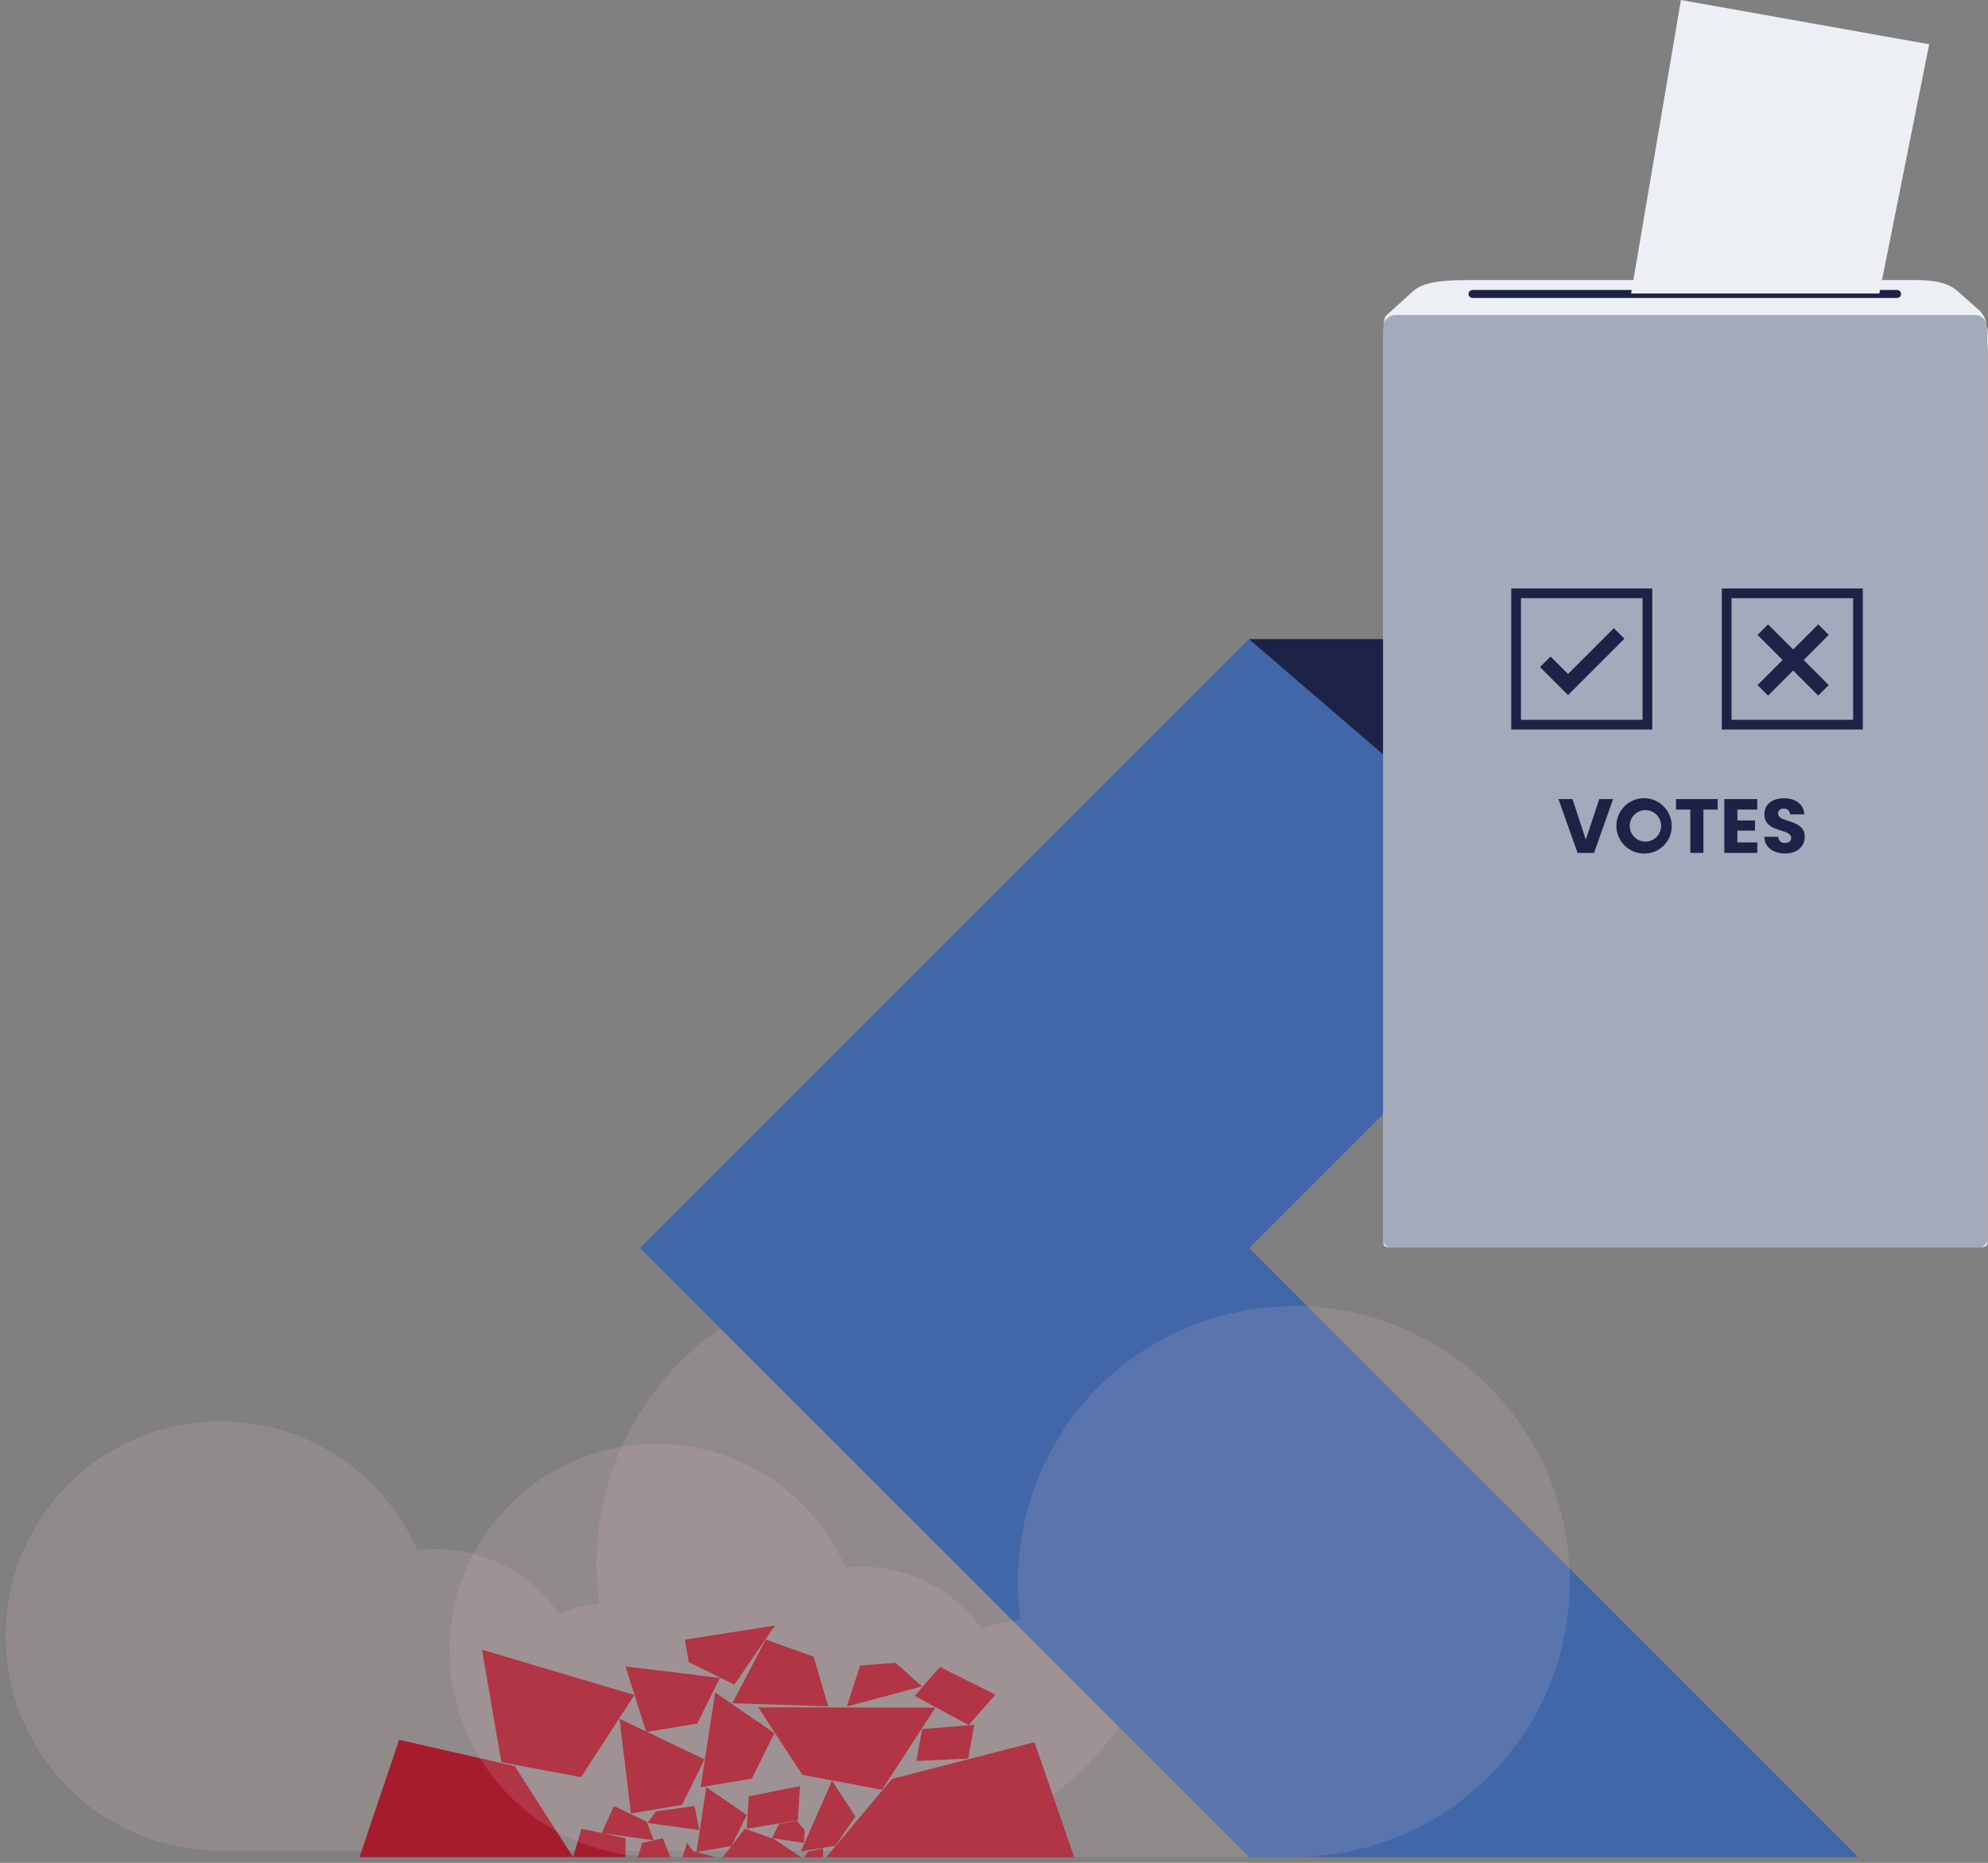 <svg xmlns="http://www.w3.org/2000/svg" width="723" height="677.533" viewBox="0 0 723 677.533">
  <rect x="0" y="0" width="723" height="677.533" fill="#808080" stroke="none"/>
  <g id="Layer_2" data-name="Layer 2" transform="translate(0 -221)">
    <g id="Layer_1" data-name="Layer 1" transform="translate(0 221)">
      <g id="Group_2325" data-name="Group 2325" transform="translate(0 462.711)" opacity="0.15">
        <path id="Path_8430" data-name="Path 8430" d="M320.078,326.08a104.108,104.108,0,0,0-103.2,118.577,44.313,44.313,0,0,0-14.634,3.612,54.8,54.8,0,0,0-45.1-23.612,56.024,56.024,0,0,0-6.481.392A78.1,78.1,0,1,0,79.044,534.441H320.078a104.129,104.129,0,0,0,0-208.258" transform="translate(1.06 -324.016)" fill="#e8c5cb"/>
        <rect id="Rectangle_1661" data-name="Rectangle 1661" width="427.331" height="212.406" fill="none"/>
      </g>
      <path id="Path_8431" data-name="Path 8431" d="M555.8,213.52,334.289,435.029,555.8,656.537H334.289L112.78,435.029,334.289,213.52Z" transform="translate(119.998 18.931)" fill="#4167a8"/>
      <path id="Path_8432" data-name="Path 8432" d="M446.248,213.52H395.934v12.141a1.509,1.509,0,0,1-1.509,1.509H227.36l110.319,94.919Z" transform="translate(226.897 5.289)" fill="#1d2347"/>
      <g id="Group_2327" data-name="Group 2327" transform="translate(503.026)">
        <path id="Path_8433" data-name="Path 8433" d="M416.235,401.076H199.515a1.424,1.424,0,0,1-1.445-1.424V70.114c0-2.642,0-6.791.991-7.843l9.515-8.628c4.561-4.293,13.251-4.293,25.367-4.293H390.332c4.85,0,12.384,0,16.842,4.293l7.472,6.625c4.417,3.695,3.117,12.611,3.117,15.274V399.59a1.424,1.424,0,0,1-1.424,1.424" transform="translate(-197.967 52.508)" fill="#eceff3"/>
        <path id="Path_8434" data-name="Path 8434" d="M368.9,54.01H214.535a1.465,1.465,0,0,1-1.465-1.465,1.445,1.445,0,0,1,1.465-1.445H368.9a1.455,1.455,0,0,1,0,2.91" transform="translate(-182.007 54.371)" fill="#1d2347"/>
        <path id="Path_8435" data-name="Path 8435" d="M417.071,56.63a17.4,17.4,0,0,1,.6,2.952V58.9a4.437,4.437,0,0,0-.6-2.27M198.163,57.972a4.418,4.418,0,0,0-.1.929v2.208c0-1.011,0-2.064.1-3.137" transform="translate(-197.977 60.254)" fill="#1d1d1b"/>
        <path id="Path_8436" data-name="Path 8436" d="M413.13,55.51H202.6a4.561,4.561,0,0,0-4.479,3.653c0,1.011-.1,2.064-.1,3.137V391.818a2.7,2.7,0,0,0,2.7,2.7H415.008a2.7,2.7,0,0,0,2.7-2.7V60.773a17.4,17.4,0,0,0-.6-2.952,4.561,4.561,0,0,0-3.983-2.312" transform="translate(-198.02 59.062)" fill="#a3aabb"/>
        <path id="Path_8437" data-name="Path 8437" d="M350.132,16.1,259.832,0,241.71,106.75h90.279Z" transform="translate(-151.534)" fill="#eceff3"/>
        <path id="Path_8438" data-name="Path 8438" d="M270.105,153.215v-1.754H224.119V107.229h44.232v45.986h1.754v0h1.775V103.7H220.59v51.29h51.29v-1.775Z" transform="translate(-174.006 110.338)" fill="#1d2347"/>
        <path id="Path_8439" data-name="Path 8439" d="M307.205,153.215v-1.754H261.219V107.229h44.232v45.986h1.754v0h1.775V103.7H257.69v51.29h51.29v-1.775Z" transform="translate(-134.531 110.338)" fill="#1d2347"/>
        <path id="Path_8440" data-name="Path 8440" d="M286.054,110.03,263.99,132.094l3.818,3.818,22.064-22.064" transform="translate(-127.828 117.071)" fill="#1d2347"/>
        <path id="Path_8441" data-name="Path 8441" d="M289.873,132.094,267.808,110.03l-3.818,3.818,22.064,22.064" transform="translate(-127.828 117.071)" fill="#1d2347"/>
        <path id="Path_8442" data-name="Path 8442" d="M252.513,110.7l-16.656,16.656L229.5,121l-3.839,3.839,10.2,10.176,20.5-20.5Z" transform="translate(-168.611 117.785)" fill="#1d2347"/>
        <path id="Path_8443" data-name="Path 8443" d="M243.75,140.81h5.036L241.851,160.4h-5.986L228.91,140.81h5.1l4.85,14.778Z" transform="translate(-165.154 149.822)" fill="#1d2347"/>
        <path id="Path_8444" data-name="Path 8444" d="M249.192,156.408a5.717,5.717,0,1,0-5.232-5.7,5.717,5.717,0,0,0,5.232,5.7m0,4.355a10.052,10.052,0,1,1,10.031-10.052,9.866,9.866,0,0,1-10.031,10.052" transform="translate(-154.289 149.663)" fill="#1d2347"/>
        <path id="Path_8445" data-name="Path 8445" d="M249.62,140.81h15.17v3.818h-5.2V160.4h-4.768V144.628h-5.2Z" transform="translate(-143.117 149.822)" fill="#1d2347"/>
        <path id="Path_8446" data-name="Path 8446" d="M270.122,144.628H262.9v3.963h6.4v3.695h-6.4v4.293h7.224V160.4H258.13V140.81h11.992Z" transform="translate(-134.063 149.822)" fill="#1d2347"/>
        <path id="Path_8447" data-name="Path 8447" d="M272.817,160.753c-4.128,0-7.513-2.064-7.637-6.068h5.077a2.229,2.229,0,0,0,2.415,2.229c1.4,0,2.291-.7,2.291-1.837,0-3.633-9.783-1.672-9.742-8.628,0-3.715,3.055-5.779,7.141-5.779s7.162,2.064,7.348,5.862h-5.16a2.064,2.064,0,0,0-2.27-2.064,1.734,1.734,0,0,0-2.064,1.8c0,3.406,9.68,1.858,9.68,8.421,0,3.3-2.559,6.048-7.141,6.048" transform="translate(-126.561 149.673)" fill="#1d2347"/>
      </g>
      <path id="Path_8448" data-name="Path 8448" d="M221.318,407.9,169.45,421.275l-23.86,28.442h90.156Z" transform="translate(154.908 225.752)" fill="#a71c2d"/>
      <path id="Path_8449" data-name="Path 8449" d="M145.977,426.906l-10.588-3.757-8.029,10.341h28.421Z" transform="translate(135.511 241.978)" fill="#a71c2d"/>
      <path id="Path_8450" data-name="Path 8450" d="M153.721,438.292l7.245-10.609L152.441,414.7,141.11,440.4Z" transform="translate(150.141 232.987)" fill="#a71c2d"/>
      <path id="Path_8451" data-name="Path 8451" d="M166.94,393.91l-12.9,1.011L149.21,409.8l27.348-7.307Z" transform="translate(158.76 210.867)" fill="#a71c2d"/>
      <path id="Path_8452" data-name="Path 8452" d="M149.627,426.3l28.979,5.449,19.4-29.887-64.4-.1Z" transform="translate(142.161 219.219)" fill="#a71c2d"/>
      <path id="Path_8453" data-name="Path 8453" d="M91.968,432.529l28.979,5.428,19.4-29.866L84.93,391.6Z" transform="translate(90.366 208.409)" fill="#a71c2d"/>
      <path id="Path_8454" data-name="Path 8454" d="M135.414,437.254l5.614-11.311L126.311,415.83l-3.591,23.55Z" transform="translate(130.574 234.19)" fill="#a71c2d"/>
      <path id="Path_8455" data-name="Path 8455" d="M142.057,430.492l8.194-16.574L128.723,399.14l-5.263,34.448Z" transform="translate(131.362 216.431)" fill="#a71c2d"/>
      <path id="Path_8456" data-name="Path 8456" d="M122.062,400.653l16.574,8.194,14.778-21.507L120.7,392.5Z" transform="translate(128.425 203.876)" fill="#a71c2d"/>
      <path id="Path_8457" data-name="Path 8457" d="M136.33,415.314l8.194-16.574-34.3-4.19,7.534,23.86Z" transform="translate(117.274 211.548)" fill="#a71c2d"/>
      <path id="Path_8458" data-name="Path 8458" d="M158.617,396.022l-17.441-6.192L129.04,412.947l34.84,1.156Z" transform="translate(137.299 206.525)" fill="#a71c2d"/>
      <path id="Path_8459" data-name="Path 8459" d="M150.166,428.055l.764-12.425-18.659,3.736-.681,11.785Z" transform="translate(140.012 233.977)" fill="#a71c2d"/>
      <path id="Path_8460" data-name="Path 8460" d="M180.767,415.765l9.742-11.063L170.365,394.65l-9.185,10.506Z" transform="translate(171.496 211.654)" fill="#a71c2d"/>
      <path id="Path_8461" data-name="Path 8461" d="M180.294,417.11l2.208-12.26-18.948,1.527-2.085,11.6Z" transform="translate(171.804 222.507)" fill="#a71c2d"/>
      <path id="Path_8462" data-name="Path 8462" d="M120.051,433.491V426.6l-16.017-3.447-3.055,10.341Z" transform="translate(107.443 241.978)" fill="#a71c2d"/>
      <path id="Path_8463" data-name="Path 8463" d="M124.936,431.6l-2.539-6.729-11.93-5.717L106.03,429Z" transform="translate(112.816 237.722)" fill="#a71c2d"/>
      <path id="Path_8464" data-name="Path 8464" d="M132.986,427.891l-1.8-8.731-13.953,1.9-3.158,4.231Z" transform="translate(121.381 237.733)" fill="#a71c2d"/>
      <path id="Path_8465" data-name="Path 8465" d="M121.472,424.82l-7.43,1.734-1.672,5.16h11.868Z" transform="translate(119.562 243.755)" fill="#a71c2d"/>
      <path id="Path_8466" data-name="Path 8466" d="M124.109,428.663l-2.167-3.013-1.672,5.181h11.889Z" transform="translate(127.967 244.638)" fill="#a71c2d"/>
      <path id="Path_8467" data-name="Path 8467" d="M147.909,425.126l-2.951-3.406-6.378,1.238-2.559,5.1,11.7,1.8Z" transform="translate(144.726 240.457)" fill="#a71c2d"/>
      <path id="Path_8468" data-name="Path 8468" d="M148.584,426.58l-5.428,1.259-1.465,2h6.894Z" transform="translate(150.758 245.628)" fill="#a71c2d"/>
      <path id="Path_8469" data-name="Path 8469" d="M119.811,417.057,77.767,407.48,63.34,450.164h77.689Z" transform="translate(67.394 225.305)" fill="#a71c2d"/>
      <path id="Path_8470" data-name="Path 8470" d="M131.885,435.122l8.194-16.574L109.16,403.77l4.149,34.448Z" transform="translate(116.146 221.358)" fill="#a71c2d"/>
      <g id="Group_2326" data-name="Group 2326" transform="translate(161.384 473.052)" opacity="0.15">
        <path id="Path_8471" data-name="Path 8471" d="M386.086,331.138a100.166,100.166,0,0,0-99.216,114.077,43.344,43.344,0,0,0-14.1,3.385,52.715,52.715,0,0,0-43.344-22.7,51.837,51.837,0,0,0-6.188.371,75.13,75.13,0,1,0-68.9,105.141H386.086a100.182,100.182,0,1,0,0-200.363" transform="translate(-77.084 -329.074)" fill="#e8c5cb"/>
        <rect id="Rectangle_1662" data-name="Rectangle 1662" width="411.232" height="204.481" fill="none"/>
      </g>
    </g>
  </g>
</svg>
